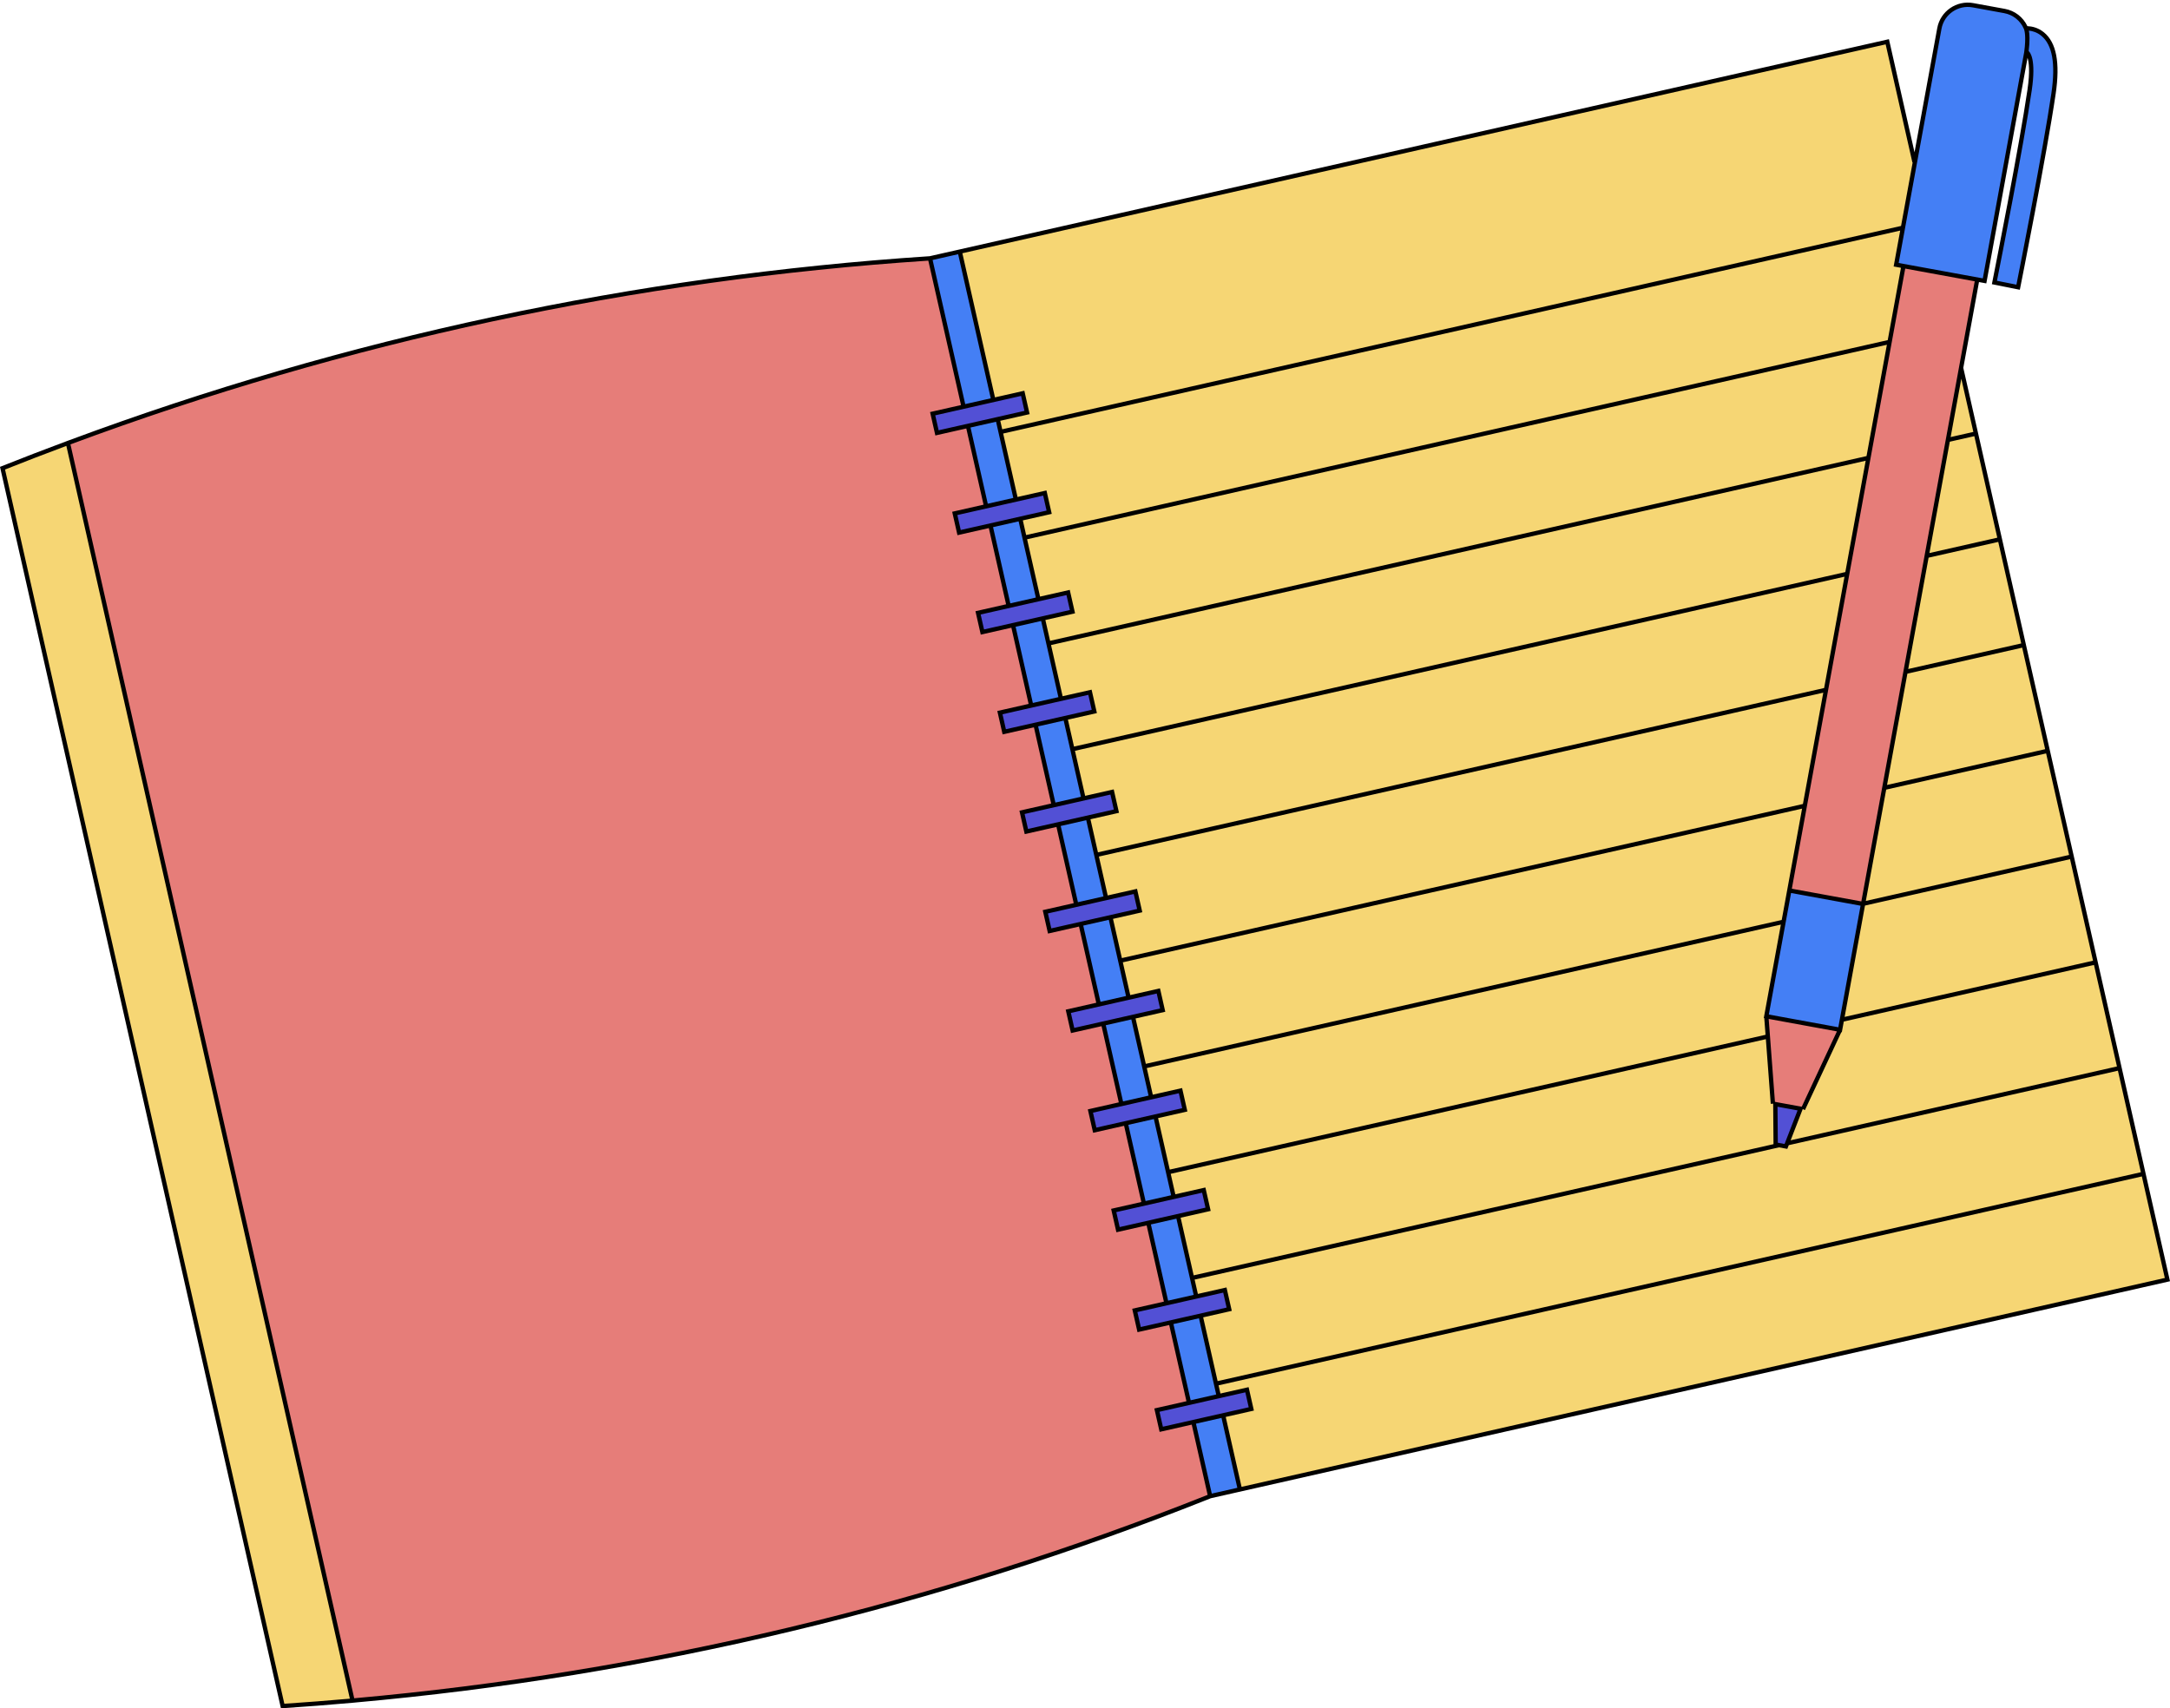 <?xml version="1.0" encoding="UTF-8"?><svg xmlns="http://www.w3.org/2000/svg" xmlns:xlink="http://www.w3.org/1999/xlink" height="393.7" preserveAspectRatio="xMidYMid meet" version="1.0" viewBox="0.0 -0.6 500.0 393.7" width="500.0" zoomAndPan="magnify"><g id="change1_1"><path d="M499.404,294.279l-213.71,48.357L221.148,57.382l213.71-48.357L499.404,294.279z M0.581,107.291 c21.515,95.085,43.031,190.169,64.546,285.254c5.374-0.352,10.741-0.774,16.101-1.25C59.369,294.693,37.51,198.09,15.651,101.488 C10.609,103.366,5.583,105.296,0.581,107.291z" fill="#F6D674"/></g><g id="change2_1"><path d="M221.148,57.382l64.546,285.254l-6.858,1.552L214.291,58.934L221.148,57.382z M470.639,7.243 c-1.215-0.989-2.602-1.334-3.823-1.323c-0.84-2.005-2.641-3.561-4.939-3.981l-7.276-1.33c-3.615-0.661-7.081,1.734-7.742,5.349 l-2.902,15.875l-5.855,32.028l-1.196,6.545l6.545,1.197l7.276,1.33l6.545,1.197l1.197-6.545l5.855-32.028l2.572-14.07 c0.069,0.006,0.162,0.023,0.227,0.076c0.065,0.053,1.583,1.382,0.531,8.582c-2.024,13.855-8.049,44.05-8.11,44.354l5.461,1.091 c0.061-0.305,6.114-30.641,8.16-44.64C474.188,13.943,473.362,9.46,470.639,7.243z M406.984,233.597l16.997,3.107l5.3-28.994 l-16.997-3.107L406.984,233.597z" fill="#447FF5"/></g><g id="change3_1"><path d="M73.5,391.941c2.477-0.194,4.952-0.401,7.425-0.619C78.452,391.54,75.977,391.748,73.5,391.941z M214.291,58.934c-67.958,4.454-134.872,18.802-198.639,42.554C37.51,198.09,59.369,294.692,81.227,391.293 c67.78-6.014,134.353-21.869,197.609-47.105C257.321,249.104,235.806,154.019,214.291,58.934z M81.228,391.296 c0-0.001,0-0.002-0.001-0.003c-0.101,0.009-0.201,0.019-0.302,0.028C81.026,391.312,81.127,391.305,81.228,391.296z M0.581,107.291 c2.465-0.983,4.936-1.948,7.411-2.903C5.516,105.341,3.046,106.308,0.581,107.291z M406.984,233.597l1.283,17.002l0.237,3.139 l6.929,1.267l1.332-2.852l7.215-15.448l-8.498-1.554L406.984,233.597z M65.127,392.546c2.65-0.174,5.297-0.365,7.943-0.57 C70.424,392.179,67.777,392.372,65.127,392.546z M450.727,62.932l-7.276-1.33l-4.86-0.888l-26.305,143.89l16.997,3.107 l26.305-143.89L450.727,62.932z" fill="#E67D79"/></g><g id="change4_1"><path d="M414.873,254.902l-2.841,7.331l-0.524,1.354l-2.368-0.433l-0.012-1.452l-0.063-7.862l2.904,0.531 L414.873,254.902z M235.648,90.038l-20.75,4.695l1,4.421l20.75-4.695L235.648,90.038z M240.743,113.017l-20.75,4.695l1,4.421 l20.75-4.695L240.743,113.017z M246.111,135.933l-20.75,4.695l1,4.421l20.75-4.695L246.111,135.933z M251.144,158.926l-20.75,4.695 l1,4.421l20.75-4.695L251.144,158.926z M256.24,181.904l-20.75,4.695l1,4.421l20.75-4.695L256.24,181.904z M261.607,204.821 l-20.75,4.695l1,4.421l20.75-4.695L261.607,204.821z M266.9,227.755l-20.75,4.695l1,4.421l20.75-4.695L266.9,227.755z M271.996,250.733l-20.75,4.695l1,4.421l20.75-4.695L271.996,250.733z M277.363,273.65l-20.75,4.695l1,4.422l20.75-4.695 L277.363,273.65z M282.224,296.681l-20.75,4.695l1,4.422l20.75-4.695L282.224,296.681z M266.569,324.355l1,4.422l20.75-4.695 l-1-4.422L266.569,324.355z" fill="#5250D5"/></g><g id="change5_1"><path d="M500,294.655L452.373,84.173l3.615-19.773l1.686,0.308l9.503-51.984c0.31,0.991,0.604,3.106-0.017,7.346 c-1.939,13.268-7.474,41.163-8.105,44.329l-0.097,0.489l6.438,1.286l0.099-0.488c0.059-0.297,6.105-30.574,8.164-44.666 c1.051-7.194,0.167-11.828-2.703-14.165c-1.333-1.085-2.757-1.388-3.812-1.43c-0.987-2.085-2.898-3.562-5.175-3.979l-7.276-1.33 c-3.881-0.709-7.614,1.871-8.323,5.75l-5.234,28.631l-5.9-26.07L221.038,56.897v0l-6.824,1.543 c-67.798,4.447-134.478,18.708-198.201,42.383l0-0.002l-0.535,0.199c-5.219,1.945-10.293,3.898-15.082,5.808L0,106.985 l64.64,285.671l0.094,0.416l0.426-0.028c5.126-0.336,10.546-0.757,16.112-1.251l0.569-0.051l-0.001-0.005 c67.715-6.064,134.042-21.899,197.149-47.072l6.329-1.432v0L500,294.655z M467.483,6.454c0.839,0.089,1.869,0.384,2.842,1.175 c2.575,2.097,3.342,6.43,2.345,13.247c-1.911,13.08-7.267,40.153-8.057,44.125l-4.483-0.896c0.947-4.768,6.148-31.099,8.017-43.891 c1.051-7.188-0.405-8.792-0.709-9.04c0,0-0.001,0-0.001-0.001C467.747,8.701,467.633,7.237,467.483,6.454z M493.293,269.532 L280.556,317.67l-3.326-14.698l6.592-1.492l-1.222-5.396l-6.592,1.492l-0.748-3.304l134.652-30.469l1.91,0.35l0.332-0.858 l75.843-17.161L493.293,269.532z M267.167,324.732l19.775-4.475l0.78,3.446l-19.776,4.475L267.167,324.732z M274.346,322.083 l-3.973-17.56l5.885-1.332l3.973,17.56L274.346,322.083z M236.051,94.083l-19.776,4.475l-0.779-3.446l19.775-4.475L236.051,94.083z M229.508,96.587l3.973,17.56l-5.885,1.332l-3.973-17.56L229.508,96.587z M408.974,253.316l-1.443-19.112l15.725,2.875 l-8.111,17.365L408.974,253.316z M414.191,255.284l-2.999,7.739l-1.557-0.284l-0.067-8.299L414.191,255.284z M282.627,300.726 l-19.775,4.475l-0.78-3.447l19.775-4.475L282.627,300.726z M276.986,274.248l0.78,3.446l-19.776,4.475l-0.779-3.446L276.986,274.248 z M278.962,278.448l-1.222-5.396l-6.926,1.567l-1.068-4.72l137.135-31.03l1.125,14.906l0.557-0.043l0.077,9.335l-133.6,30.23 l-3.006-13.283L278.962,278.448z M271.619,251.331l0.779,3.446l-19.775,4.475l-0.779-3.446L271.619,251.331z M273.594,255.531 l-1.221-5.396l-6.753,1.528l-1.388-6.134l146.107-33.061l-3.936,21.529l0.112,0.02l0.291,3.847l-137.279,31.062l-2.686-11.869 L273.594,255.531z M407.565,233.195l5.122-28.012l16.014,2.929l-5.121,28.012L407.565,233.195z M411.884,204.022l-1.35,7.381 l-146.522,33.155l-2.365-10.453l6.852-1.55l-1.222-5.396l-6.852,1.55l-1.708-7.549l156.507-35.414L411.884,204.022z M266.523,228.352l0.78,3.447l-19.776,4.475l-0.779-3.447L266.523,228.352z M258.498,220.186l-2.045-9.038l6.753-1.528l-1.221-5.396 l-6.753,1.528l-2.028-8.964l166.907-37.767l-4.691,25.657L258.498,220.186z M261.23,205.419l0.779,3.447l-19.775,4.475l-0.779-3.447 L261.23,205.419z M252.983,195.815l-1.725-7.623l6.58-1.489l-1.222-5.396l-6.579,1.489l-2.349-10.378l177.308-40.12l-4.691,25.658 L252.983,195.815z M255.862,182.502l0.78,3.447l-19.775,4.475l-0.78-3.447L255.862,182.502z M247.469,171.445l-1.405-6.209 l6.678-1.511l-1.221-5.396l-6.679,1.511l-2.668-11.793l187.708-42.474l-4.691,25.658L247.469,171.445z M250.768,159.523l0.779,3.447 l-19.775,4.475l-0.78-3.447L250.768,159.523z M241.954,147.073l-1.084-4.794l6.839-1.548l-1.222-5.396l-6.839,1.548l-2.989-13.209 l198.108-44.826l-4.69,25.658L241.954,147.073z M245.733,136.531l0.78,3.447l-19.775,4.475l-0.78-3.447L245.733,136.531z M236.439,122.702l-0.765-3.379l6.666-1.508l-1.221-5.396l-6.666,1.508l-3.309-14.623l206.691-46.77l-1.512,8.271l1.685,0.308 l-3.047,16.668L236.439,122.702z M240.366,113.614l0.779,3.447l-19.775,4.475l-0.779-3.447L240.366,113.614z M234.702,119.544 l3.973,17.56l-5.885,1.332l-3.973-17.56L234.702,119.544z M239.897,142.5l3.973,17.559l-5.885,1.332l-3.973-17.559L239.897,142.5z M245.091,165.455l3.973,17.56l-5.885,1.332l-3.974-17.56L245.091,165.455z M250.286,188.412l3.973,17.56l-5.885,1.332l-3.973-17.56 L250.286,188.412z M255.48,211.368l3.974,17.56l-5.885,1.332l-3.973-17.56L255.48,211.368z M260.675,234.324l3.973,17.56 l-5.885,1.332l-3.973-17.56L260.675,234.324z M265.869,257.279l3.974,17.561l-5.885,1.332l-3.974-17.561L265.869,257.279z M271.063,280.235l3.973,17.56l-5.885,1.332l-3.973-17.56L271.063,280.235z M487.778,245.161l-75.188,17.013l2.789-7.196 l0.507,0.237l8.384-17.951l0.112,0.021l0.453-2.478l57.649-13.044L487.778,245.161z M482.264,220.791l-57.234,12.95l4.69-25.658 l47.249-10.691L482.264,220.791z M476.75,196.42l-46.834,10.597l4.691-25.658l36.849-8.338L476.75,196.42z M471.235,172.048 l-36.434,8.244l4.691-25.657l26.449-5.985L471.235,172.048z M465.72,147.678l-26.034,5.891l4.691-25.658l16.049-3.631 L465.72,147.678z M460.206,123.307l-15.634,3.538l4.691-25.658l5.649-1.278L460.206,123.307z M454.691,98.936l-5.234,1.184 l2.459-13.448L454.691,98.936z M428.88,207.13l-16.014-2.928l26.125-142.908l16.014,2.928L428.88,207.13z M447.35,6.047 c0.61-3.339,3.828-5.557,7.162-4.947l7.276,1.33c2.051,0.375,3.76,1.753,4.569,3.684l0.02,0.048c0.073,0.194,0.527,1.59,0.026,5.247 l-9.532,52.141l-19.385-3.544L447.35,6.047z M434.482,9.621l6.156,27.205l0.073-0.016l-2.68,14.658L230.925,98.332l-0.445-1.965 l6.766-1.531l-1.222-5.396l-6.765,1.531l-7.515-33.213L434.482,9.621z M220.772,57.979l7.515,33.213l-5.885,1.332l-7.516-33.214 L220.772,57.979z M65.519,392.02L1.161,107.597c4.5-1.792,9.249-3.62,14.13-5.443L80.615,390.85 C75.41,391.307,70.336,391.7,65.519,392.02z M81.618,390.756l-65.384-288.95c63.552-23.626,130.049-37.872,197.663-42.344 l7.531,33.283l-7.129,1.613l1.221,5.396l7.129-1.613l3.973,17.56l-7.228,1.636l1.221,5.396l7.228-1.636l3.973,17.56l-7.055,1.596 l1.222,5.396l7.054-1.596l3.973,17.559l-7.216,1.633l1.222,5.396l7.216-1.633l3.973,17.56l-7.315,1.655l1.222,5.396l7.314-1.655 l3.973,17.56l-7.141,1.616l1.221,5.396l7.141-1.616l3.974,17.559l-7.042,1.594l1.221,5.396l7.043-1.594l3.973,17.56l-7.141,1.616 l1.221,5.396l7.141-1.616l3.973,17.561l-6.968,1.577l1.221,5.396l6.969-1.577l3.973,17.56L260.876,301l1.222,5.396l7.302-1.652 l3.973,17.56l-7.401,1.675l1.221,5.396l7.401-1.675l3.662,16.184C215.305,368.954,149.153,384.721,81.618,390.756z M279.213,343.592 l-3.646-16.113l5.885-1.332l3.646,16.113L279.213,343.592z M282.424,325.927l6.494-1.469l-1.222-5.396l-6.493,1.469l-0.427-1.889 l212.737-48.138l5.294,23.398L286.07,342.04L282.424,325.927z" fill="inherit"/></g></svg>